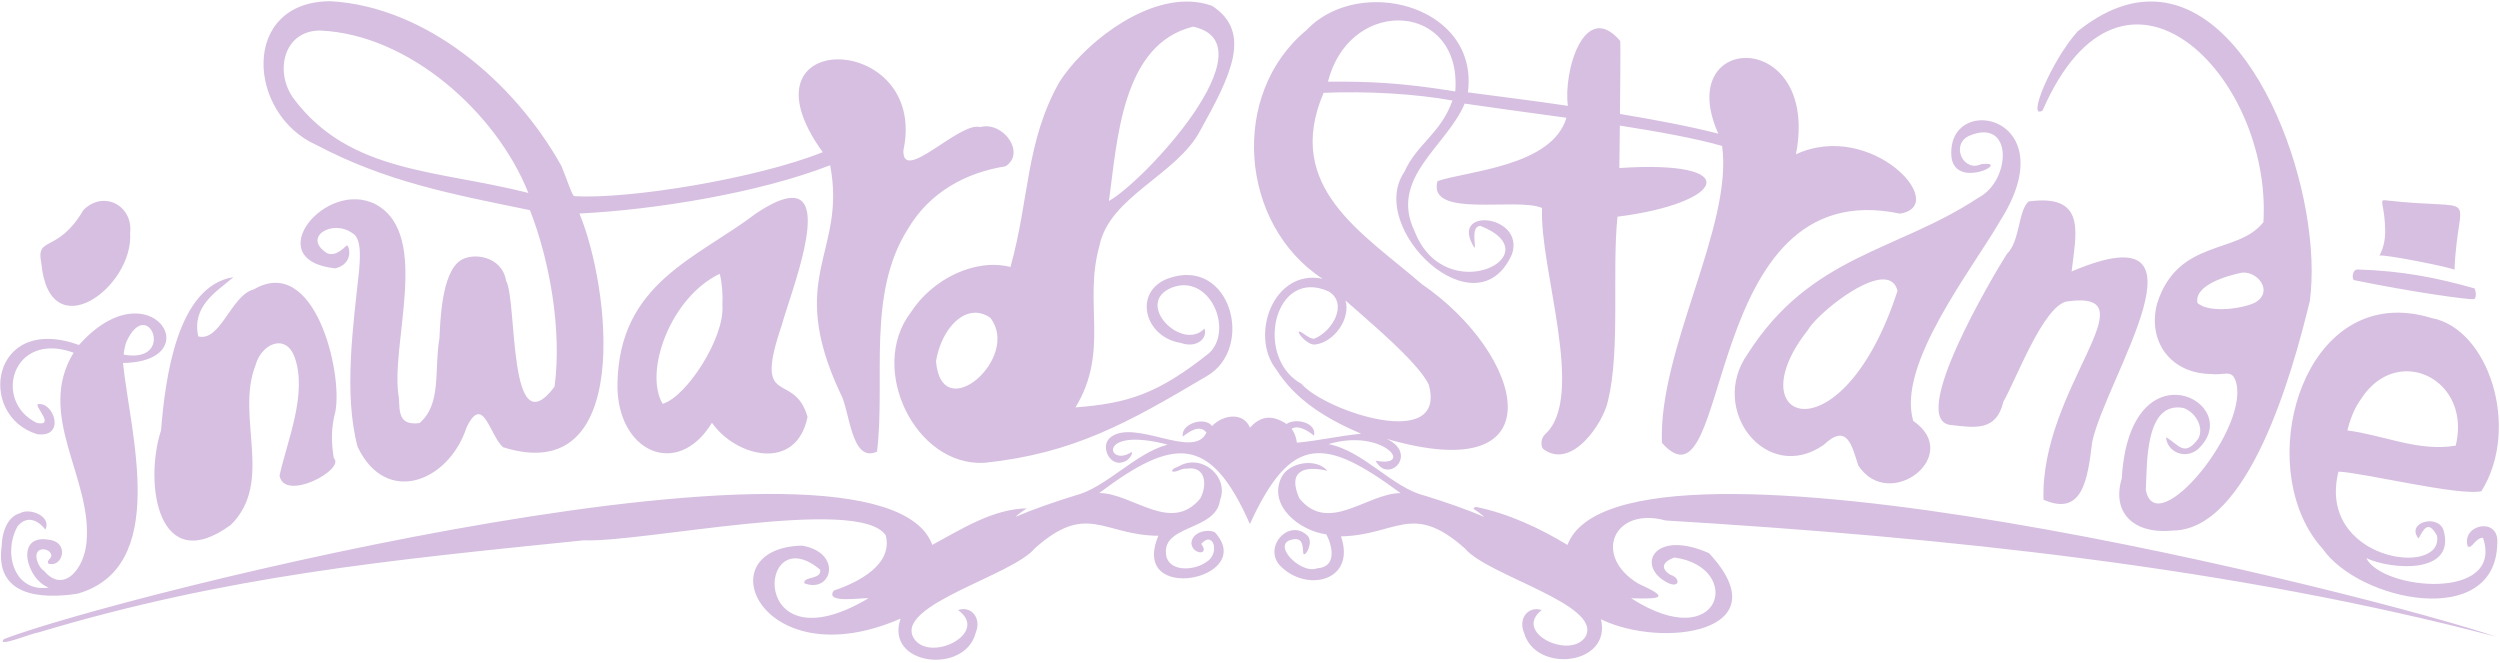<?xml version="1.0" encoding="UTF-8" standalone="no"?>
<!-- Created with Inkscape (http://www.inkscape.org/) -->

<svg
   width="280.163mm"
   height="74.256mm"
   viewBox="0 0 280.163 74.256"
   version="1.1"
   id="svg1"
   xmlns="http://www.w3.org/2000/svg"
   xmlns:svg="http://www.w3.org/2000/svg">
  <defs
     id="defs1">
    <clipPath
       clipPathUnits="userSpaceOnUse"
       id="clipPath160">
      <path
         d="M 0,287.033 H 894.924 V 0 H 0 Z"
         transform="translate(-649.444,-159.886)"
         id="path160" />
    </clipPath>
  </defs>
  <path
     id="path159"
     clip-path="url(#clipPath160)"
     style="display:inline;fill:#d6bfe0;fill-opacity:1;fill-rule:nonzero;stroke:none"
     d="m -497.402,91.931 c -28.782,-0.02 -26.603,-35.889 -4.507,-45.652 22.036,-11.623 42.656,-15.545 67.74,-20.669 6.19,-15.696 10.243,-38.031 7.815,-56.073 -14.884,-19.711 -11.757,27.25 -15.385,33.664 -1.329,7.914 -10.607,9.075 -14.537,6.403 -6.04,-4.108 -6.356,-19.718 -6.617,-24.68 -1.762,-10.221 0.79,-20.766 -6.306,-26.905 -6.933,-0.961 -6.274,4.02 -6.586,8.095 -2.929,16.726 10.379,51.471 -7.185,61.25 -15.948,8.529 -37.385,-17.683 -12.99,-20.238 5.979,1.452 4.469,7.281 3.684,7.311 -1.183,-1.003 -3.588,-3.637 -6.252,-2.506 -8.064,5.013 1.608,10.983 8.004,6.371 3.262,-1.69 2.278,-9.356 2.12,-11.941 -1.835,-17.164 -4.949,-38.942 -0.489,-55.828 8.96,-19.034 28.961,-11.243 34.61,6.103 5.296,11.023 7.372,-2.719 11.625,-6.299 41.537,-13.088 33.901,50.988 24.195,74.209 23.697,1.136 56.965,6.496 79.607,15.322 5.319,-27.936 -14.247,-35.05 3.234,-72.394 3.037,-5.095 3.291,-22.362 11.648,-18.52 2.743,23.019 -3.304,50.04 9.813,70.705 6.85,11.597 18.287,17.86 30.983,19.865 6.577,4.278 -0.813,14.419 -8.038,12.447 -6.484,1.904 -24.787,-18.178 -24.385,-7.395 8.098,37.955 -54.378,39.3 -25.611,-0.564 -20.672,-8.304 -61.373,-15.032 -78.86,-13.957 -0.707,0.08 -1.926,4.264 -4.09,9.57 -15.13,27.056 -43.142,50.559 -73.239,52.308 z M 81.787,91.808 c -7.597,0.372 -15.85,-2.415 -24.602,-9.438 -8.347,-9.33 -16.282,-28.428 -11.133,-25.125 25.671,58.922 72.908,10.977 70.102,-35.442 -8.047,-10.435 -27.113,-5.031 -33.75,-25.854 -3.121,-11.835 4.162,-22.311 17.32,-22.362 3.704,-0.515 6.135,1.466 7.475,-1.812 5.623,-14.243 -25.138,-51.942 -28.378,-34.995 0.45,7.94 -0.408,28.408 12.042,26.002 3.577,-1.325 6.483,-5.856 4.696,-9.601 -4.47,-6.218 -6.275,-2.015 -10.31,0.337 0.257,-4.563 5.998,-7.278 10.116,-3.803 15.599,14.517 -21.626,34.148 -24.173,-9.262 h 0.002 c -3.301,-10.941 3.805,-17.803 16.192,-16.569 24.169,0.208 37.992,50.157 43.494,72.845 4.439,32.542 -16.173,93.466 -49.094,95.079 z m -306.284,-0.006 c -16.361,0.703 -34.444,-14.311 -41.565,-25.493 -10.778,-19.128 -9.494,-37.176 -15.554,-58.756 -10.808,2.825 -24.642,-3.475 -31.709,-14.525 -13.511,-17.712 1.462,-48.837 23.438,-47.637 28.33,2.962 45.693,12.763 70.345,27.379 15.843,8.783 7.796,38.461 -12.158,31.094 -11.064,-4.252 -7.413,-18.601 4.191,-20.421 4.905,-1.763 8.58,1.405 7.49,4.578 -7.008,-7.524 -22.61,8.032 -10.349,13.006 11.987,4.551 19.637,-13.262 11.925,-20.729 -16.424,-13.101 -25.871,-16.006 -42.529,-17.32 10.846,17.886 2.493,33.105 7.591,51.246 3.096,15.746 24.786,22.633 32.101,36.81 9.462,17.067 16.652,31.038 3.655,39.447 -2.23,0.799 -4.533,1.221 -6.87,1.321 z m 56.934,-0.227 c -7.488,-0.44 -14.829,-3.282 -20.108,-8.842 -24.48,-20.299 -21.236,-61.699 5.146,-78.91 -15.568,3.247 -23.279,-18.039 -14.684,-28.83 6.01,-9.502 15.462,-15.439 26.903,-20.367 -8.201,-0.863 -12.983,-2.149 -20.377,-2.846 -0.205,1.602 -0.705,3.137 -1.695,4.425 2.49,1.476 5.925,-1.241 7.135,-2.171 0.891,4.156 -5.891,5.699 -8.71,3.69 -5.166,3.361 -8.581,2.122 -11.638,-1.154 -2.025,4.961 -8.444,4.212 -12.034,0.505 -2.325,3.201 -10.083,0.622 -9.262,-3.344 1.791,1.381 5.355,4.087 7.494,1.27 -3.972,-8.875 -22.935,4.723 -30.609,-1.633 -3.319,-2.852 0.159,-9.881 4.856,-7.462 1.261,0.538 2.474,2.484 2.011,2.927 -7.667,-5.131 -11.472,8.316 11.411,2.342 -10.474,-2.827 -19.552,-13.741 -29.426,-16.181 -7.013,-2.208 -12.637,-4.112 -18.857,-6.749 0.66,0.666 2.227,1.847 3.583,2.685 -10.73,-0.19 -20.553,-6.486 -30.004,-11.587 -16.272,44.634 -257.834,-15.807 -294.712,-29.895 -2.813,-3.008 9.462,2.079 10.799,2.055 60.159,18.09 111.477,22.984 173.254,29.292 18.496,-0.813 87.591,14.247 95.895,1.554 2.35,-9.414 -9.03,-15.02 -16.501,-17.514 -3.015,-4.186 8.602,-2.267 11.055,-2.418 -38.464,-22.915 -35.376,25.837 -15.396,9.053 0.562,-3.264 -5.398,-2.015 -5.035,-4.311 8.762,-3.402 12.314,9.675 -0.686,11.946 -31.056,-0.758 -12.972,-42.432 31.261,-23.166 -5.174,-14.9 20.456,-17.956 23.861,-4.462 1.932,4.679 -1.516,8.651 -5.632,7.156 10.377,-7.318 -9.377,-17.115 -14.193,-8.688 -5.514,10.426 31.39,19.643 38.556,28.276 16.698,14.907 21.653,4.167 39.252,4.009 -9.35,-22.034 31.502,-13.794 17.931,1.118 -2.576,1.191 -7.374,-0.031 -7.452,-3.584 0.407,-3.564 5.988,-3.82 3.1,-0.122 3.94,4.499 6.097,-3.176 1.633,-5.735 -3.404,-2.538 -10.932,-3.33 -12.593,1.392 -2.599,10.635 15.596,8.167 16.939,18.189 2.905,7.579 -5.681,14.779 -12.798,10.956 -0.648,-0.461 -2.266,-0.7 -2.452,-1.676 1.013,-0.767 2.954,0.983 4.594,0.768 6.192,0.963 6.654,-5.128 4.436,-9.415 -9.307,-11.381 -21.472,1.613 -32.118,1.685 23.57,17.719 35.237,18.724 47.824,-9.842 13.194,28.792 23.828,27.537 47.826,9.817 -10.627,-0.065 -22.825,-13.069 -32.12,-1.685 -3.965,8.91 1.755,10.466 8.924,8.761 -3.615,4.186 -12.299,2.782 -14.675,-2.218 -4.188,-8.901 5.862,-16.836 14.323,-17.958 2.053,-4.007 3.314,-10.362 -2.914,-10.777 -5.463,-2.152 -15.655,8.707 -6.854,9.278 2.799,0.015 2.159,-3.743 2.521,-4.761 0.847,-0.654 3.022,3.664 1.412,5.678 -5.8,6.01 -14.317,-3.302 -8.943,-9.262 8.352,-8.788 24.334,-5.057 19.424,9.207 17.713,0.391 22.584,11.07 39.366,-3.854 7.088,-8.582 43.632,-17.743 38.322,-27.879 -4.627,-7.607 -23.287,1.085 -13.979,8.335 -4.154,1.371 -7.514,-2.497 -5.607,-7.192 3.721,-13.069 27.899,-10.304 24.429,4.27 19.239,-9.393 57.748,-4.267 34.317,20.982 -16.963,7.527 -22.932,-3.335 -14.216,-8.78 4.93,-3.163 5.507,0.942 1.893,1.932 -3.866,2.496 -1.463,4.551 1.37,5.477 22.182,-3.11 14.96,-31.369 -13.786,-12.94 10.805,-0.357 11.476,0.447 2.282,4.648 -14.649,8.844 -7.804,24.56 8.662,20.045 89.215,-5.386 179.971,-14.902 263.587,-36.88 -37.54,12.916 -277.763,73.851 -294.741,29.111 -8.93,5.431 -18.721,9.926 -28.856,12.034 v -0.002 c -0.667,0.069 -0.71,-0.172 -0.968,-0.562 1.362,-0.851 2.75,-1.921 3.403,-2.568 -6.197,2.63 -11.851,4.541 -18.848,6.744 -10.292,2.47 -19.424,14.22 -30.592,16.367 17.239,5.203 27.577,-7.606 14.952,-5.262 4.014,-7.654 13.776,2.183 3.453,6.958 55.365,-16.133 43.569,26.985 11.237,49.085 -18.501,16.054 -44.068,30.68 -31.195,60.74 13.711,0.602 29.5,-0.334 40.907,-2.443 -3.747,-10.549 -11.291,-13.759 -15.243,-22.623 -12.31,-17.964 23.004,-51.546 34.163,-26.093 4.131,12.535 -20.38,15.16 -11.922,1.935 0.608,0.203 -1.37,6.882 1.853,6.998 23.304,-9.16 -11.084,-26.752 -20.855,-1.759 -8.213,17.015 10.187,26.97 15.885,40.569 9.253,-1.345 18.324,-2.59 32.312,-4.497 -4.601,-15.505 -31.462,-16.858 -40.941,-20.114 -3.298,-11.984 25.087,-5.029 33.199,-8.518 -0.909,-19.087 14.054,-59.969 0.984,-71.827 -1.519,-1.453 -1.373,-3.661 -0.693,-4.626 8.961,-6.936 19.108,7.994 20.622,15.171 3.965,16.207 1.248,40.859 3.025,58.501 34.142,4.326 40.79,18.116 0.595,15.453 0,0 0.075,6.057 0.155,13.474 12.375,-1.929 24.373,-4.117 32.465,-6.46 3.572,-25.438 -20.283,-64.649 -19.099,-94.269 22.602,-25.272 11.534,86.263 75.557,72.779 16.16,2.537 -9.053,29.893 -33.016,18.836 7.774,40.163 -39.243,39.117 -24.64,6.545 -8.98,2.328 -20.568,4.495 -31.228,6.262 0.108,10.541 0.2,22.205 0.091,23.161 -11.378,13.394 -18.152,-9.807 -16.616,-20.593 -11.639,1.747 -21.367,2.874 -31.746,4.285 2.481,18.89 -14.706,29.543 -31.179,28.575 z m 8.619,-5.744 c 10.224,0.23 19.733,-7.452 18.545,-22.54 -17.411,2.822 -27.226,3.172 -40.418,3.11 3.275,12.866 12.852,19.227 21.873,19.43 z m -64.686,-1.978 c 25.192,-5.368 -15.634,-49.236 -26.726,-55.332 2.663,18.795 3.925,49.771 26.726,55.332 z m -277.195,-1.226 c 28.189,-1.146 56.001,-26.006 66.173,-51.561 -28.928,7.387 -56.553,6.182 -74.379,29.761 -6.367,8.399 -3.475,21.764 8.206,21.8 z M 26.711,54.139 c -5.431,-0.035 -10.418,-3.988 -9.555,-11.958 1.643,-10.117 19.364,-0.768 9.426,-1.973 -5.742,-2.696 -9.838,6.226 -3.835,9.007 14.114,5.973 13.345,-14.368 2.836,-19.723 -25.74,-17.021 -53.173,-18.102 -73.137,-49.503 -12.597,-17.695 5.932,-41.548 24.11,-28.91 7.485,7.106 8.933,-0.221 10.985,-6.538 9.831,-14.967 33.441,3.202 17.448,14.15 -5.279,17.863 18.471,47.752 27.551,63.456 13.509,21.229 3.223,32.05 -5.829,31.991 z M -351.242,29.499 c -2.537,-0.123 -6.135,-1.604 -11.105,-4.912 -18.63,-14.221 -43.523,-22.006 -44.03,-54.114 -0.336,-21.594 19.033,-30.38 29.999,-12.363 7.603,-10.883 26.831,-15.684 30.343,1.871 -4.324,15.01 -17.439,2.043 -8.134,29.26 2.704,9.932 15.151,40.852 2.928,40.258 z m 505.664,-0.744 c -1.447,-0.05 0.343,-2.201 0.397,-9.986 0.031,-4.581 -1.849,-7.632 -1.849,-7.632 0.584,0.732 23.822,-3.887 23.849,-4.494 1.078,26.276 9.465,18.545 -22.063,22.096 -0.127,0.014 -0.237,0.019 -0.334,0.016 z M 44.82,28.666 c -0.992,-0.043 -2.063,-0.141 -3.22,-0.297 -3.35,-3.034 -2.68,-12.676 -6.883,-16.67 -4.248,-6.675 -32.094,-53.42 -17.518,-54.33 7.262,-0.812 14.211,-2.05 16.39,7.417 3.964,6.797 12.707,30.56 20.253,31.853 27.651,3.782 -8.609,-27.558 -7.503,-62.953 12.525,-5.539 14.037,6.747 15.437,18.214 4.275,20.408 41.056,74.486 -6.513,54.234 C 56.587,17.568 59.693,29.304 44.82,28.666 Z M -569.515,28.553 c -2.174,-0.027 -4.45,-0.927 -6.409,-2.924 -8.222,-13.994 -15.212,-7.968 -13.354,-16.878 2.573,-27.293 29.359,-7.726 28.194,9.662 0.645,6.027 -3.648,10.198 -8.432,10.14 z M 145.961,6.772 c -1.655,-0.099 -1.799,-3.229 -0.958,-3.4 18.97,-3.863 35.617,-6.138 37.853,-6.037 1.103,0.05 0.762,2.821 0.277,3.441 -12.285,3.443 -22.788,5.544 -37.172,5.996 z M 109.455,5.786 c 5.122,0.319 9.727,-5.989 4.349,-9.369 -3.652,-2.029 -14.766,-3.694 -18.577,-0.29 -1.199,5.773 9.87,8.805 14.228,9.659 z M -373.904,5.397 c 0.738,-2.957 1.026,-6.64 0.834,-9.989 0.854,-10.126 -11.346,-29.101 -18.973,-31.286 -6.017,10.219 2.507,33.837 18.139,41.275 z M -528.29,4.33 c -17.818,-2.79 -21.636,-31.85 -22.976,-48.579 -5.522,-17.078 -0.903,-46.874 22.122,-30.078 13.846,13.626 1.429,34.365 7.868,50.717 1.826,6.723 9.492,10.274 12.371,2.648 4.192,-11.548 -2.226,-26.373 -4.753,-37.69 1.564,-8.537 21.12,2.025 17.215,5.558 -0.853,5.334 -0.831,9.761 0.523,14.785 2.357,12.475 -6.572,50.043 -25.907,38.757 -7.112,-1.704 -10.576,-16.772 -17.641,-14.915 -2.079,9.6 5.658,14.1 11.18,18.797 z M -4.288,3.611 C -2.188,3.524 -0.622,2.468 2.2798108e-5,2.2084992e-4 -17.549,-54.147 -51.643,-41.739 -28.447,-12.442 -26.081,-8.137 -11.785,3.921 -4.288,3.611 Z M -186.535,1.14 c 1.809,0.048 3.808,-0.365 5.977,-1.354 6.124,-3.733 1.407,-12.499 -4.562,-14.974 -1.681,-0.256 -4.218,2.571 -4.942,2.241 -0.588,-0.403 2.819,-4.393 5.155,-4.107 6.079,0.684 11.364,8.271 9.645,13.986 6.034,-5.43 23.031,-19.416 26.436,-26.711 5.933,-21.361 -32.82,-8.461 -40.409,0.242 -13.295,7.339 -9.962,30.339 2.701,30.677 z m 345.208,-8.08 c -32.857,-0.112 -44.743,-51.73 -23.742,-74.922 11.694,-16.807 54.902,-25.674 55.465,1.586 0.759,8.734 -11.545,6.136 -9.368,-0.861 1.329,-0.965 2.328,2.735 4.835,2.735 6.788,-20.191 -32.058,-16.67 -37.044,-6.451 7.709,-3.687 28.492,-5.328 24.542,8.807 -1.812,5.368 -12.027,2.48 -7.975,-2.566 1.477,2.503 2.995,6.275 5.89,0.845 2.197,-13.401 -38.316,-7.872 -31.299,20.366 7.913,-0.319 38.244,-7.818 45.381,-6.221 12.58,20.209 2.193,51.717 -15.828,54.976 -3.835,1.179 -7.458,1.72 -10.857,1.708 z m -451.715,-0.021 c 1.628,0.056 3.313,-0.424 4.992,-1.569 9.994,-12.527 -15.444,-34.926 -17.199,-13.83 1.319,8.14 6.391,15.197 12.207,15.398 z m -267.031,-0.248 c -4.839,-0.188 -10.913,-2.878 -17.249,-9.987 -28.04,10.107 -32.543,-22.478 -13.251,-28.327 9.134,-1.179 5.288,10.469 0.142,9.524 -0.852,-0.901 5.579,-7.044 -0.23,-5.969 -14.191,6.847 -7.857,29.43 11.632,22.324 -12.148,-19.868 6.05,-39.812 4.094,-60.177 -0.729,-8.622 -7.402,-16.395 -13.475,-9.091 -1.365,0.689 -3.07,4.076 -2.203,5.738 0.774,1.812 3.955,1.262 4.44,-0.545 0.499,-1.164 -1.63,-1.782 -0.845,-2.899 4.491,-1.376 6.852,6.786 0.149,7.591 -10.938,1.933 -7.195,-12.584 -0.054,-15.177 -10.942,-1.702 -14.652,10.952 -9.88,19.488 3.231,3.825 6.848,1.497 8.808,-1.09 2.071,4.207 -4.955,7.016 -8.013,5.213 -4.248,-1.129 -5.805,-6.547 -5.839,-10.299 -2.345,-16.143 12.528,-17.007 23.953,-15.289 29.511,8.321 16.794,50.981 14.543,73.267 19.953,0.309 15.644,16.184 3.277,15.705 z m 3.202,-3.658 c 4.482,-0.173 6.133,-11.615 -6.287,-9.391 0.188,1.58 0.458,2.854 0.844,3.976 1.83,4.066 3.822,5.478 5.443,5.416 z m 719.036,-14.688 c 9.68,-0.33 18.386,-9.974 15.035,-23.606 -11.78,-1.996 -22.882,3.352 -34.4,4.834 1.55,6.035 3.275,8.485 4.944,10.857 4.013,5.705 9.351,8.087 14.421,7.915 z"
     transform="matrix(0.353,0,0,-0.353,212.647,32.589)" />
</svg>
